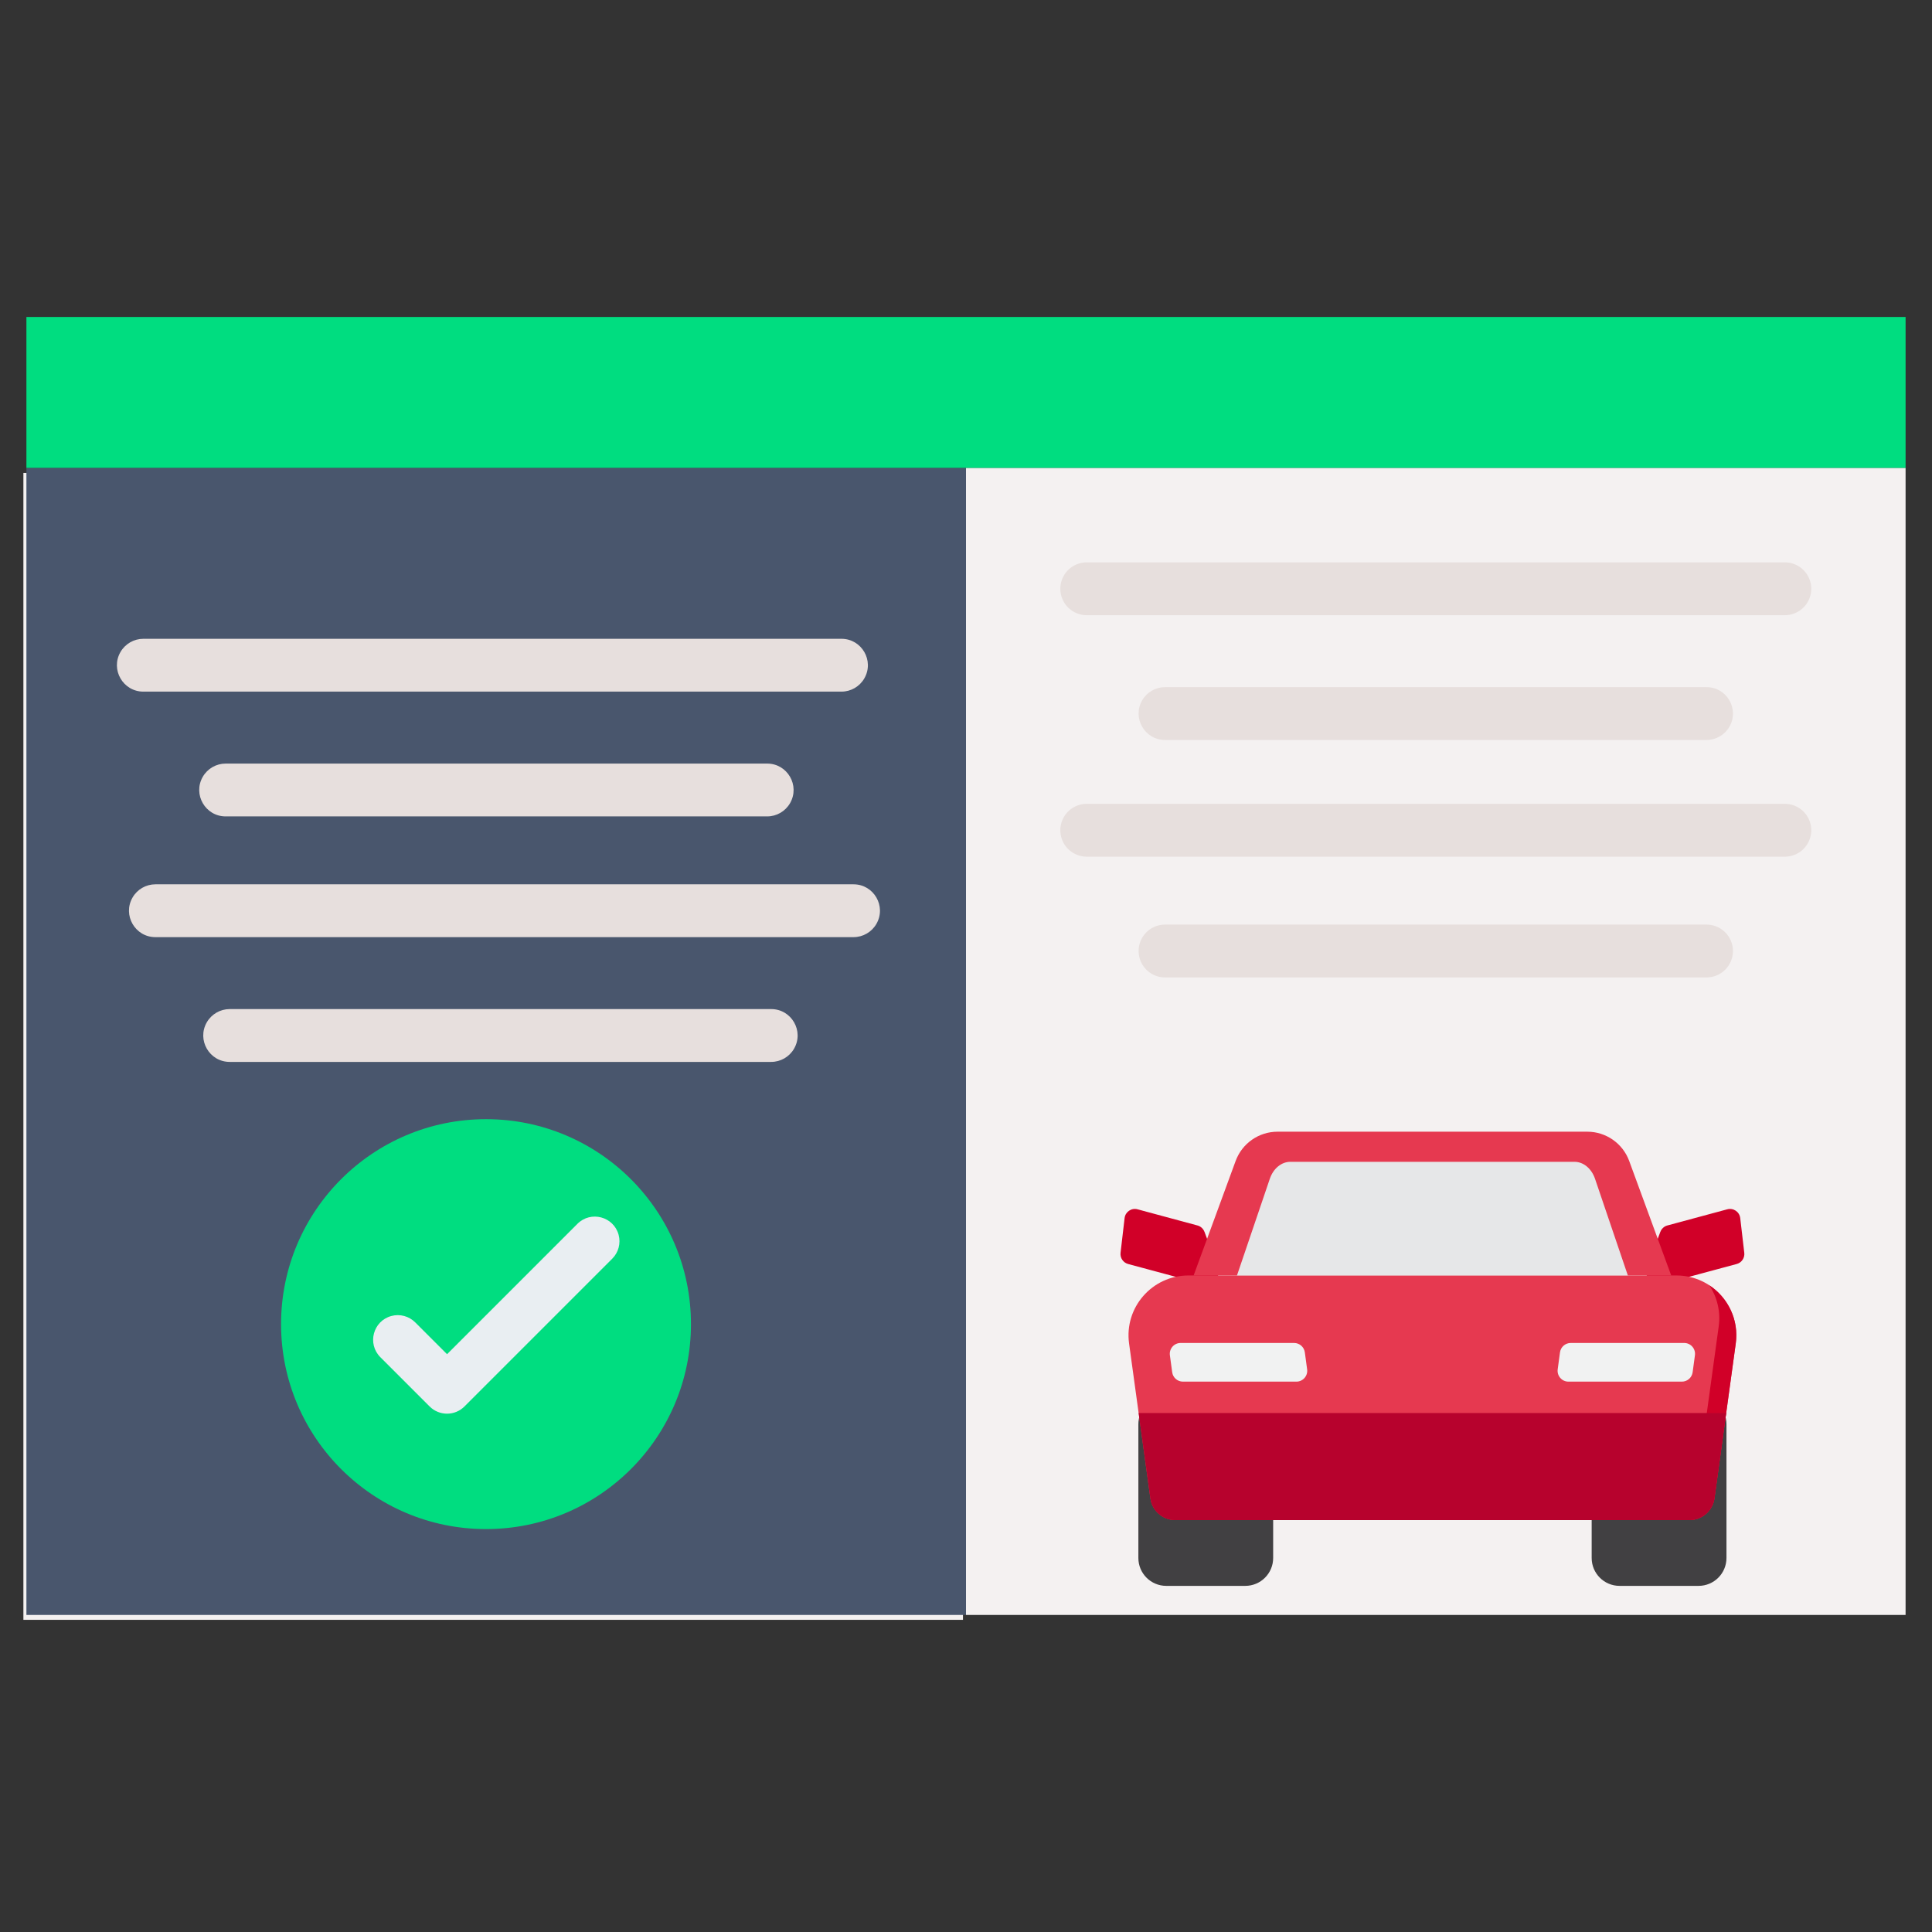 <svg xmlns="http://www.w3.org/2000/svg" viewBox="0 0 128 128"><rect x="0" y="0" width="128" height="128" fill="#333333" stroke="none"/><g transform="matrix(1, 0, 0, 1, 0, 0)"><rect x="1.75" y="21" width="124.5" height="10.008" fill="#00dd80"></rect><rect x="1.55" y="31.332" width="62.25" height="75.986" fill="#f4f1f1"></rect><rect x="1.75" y="31.008" width="62.25" height="75.986" fill="#49566d"></rect><rect x="64" y="31.008" width="62.25" height="75.986" fill="#f4f1f1"></rect><path d="M 55.748 45.822 L 9.498 45.822 C 8.151 45.822 7.309 44.364 7.982 43.197 C 8.295 42.656 8.873 42.322 9.498 42.322 L 55.748 42.322 C 57.095 42.322 57.937 43.78 57.263 44.947 C 56.951 45.489 56.373 45.822 55.748 45.822 Z" fill="#e7dfdd"></path><path d="M 50.826 54.089 L 14.951 54.089 C 13.604 54.089 12.762 52.63 13.435 51.464 C 13.748 50.922 14.326 50.589 14.951 50.589 L 50.826 50.589 C 52.173 50.589 53.015 52.047 52.342 53.214 C 52.029 53.755 51.451 54.089 50.826 54.089 Z" fill="#e7dfdd"></path><path d="M 56.547 62.088 L 10.297 62.088 C 8.95 62.088 8.108 60.629 8.782 59.463 C 9.094 58.921 9.672 58.588 10.297 58.588 L 56.547 58.588 C 57.895 58.588 58.737 60.046 58.063 61.213 C 57.75 61.754 57.173 62.088 56.547 62.088 Z" fill="#e7dfdd"></path><path d="M 51.093 70.354 L 15.218 70.354 C 13.871 70.354 13.029 68.896 13.702 67.729 C 14.015 67.188 14.593 66.854 15.218 66.854 L 51.093 66.854 C 52.44 66.854 53.282 68.312 52.608 69.479 C 52.296 70.021 51.718 70.354 51.093 70.354 Z" fill="#e7dfdd"></path><g transform="matrix(0.226, 0, 0, 0.226, 66.074, 67.096)" style=""><g><g><g><g><g><path fill="#D10028" d="M194.371,64.223l0.005,0.016c0.333-0.891,1.068-1.608,2.04-1.871l17.577-4.742&#10;&#9;&#9;&#9;&#9;&#9;&#9;&#9;&#9;c1.786-0.482,3.584,0.736,3.798,2.574l1.187,10.183c0.174,1.491-0.77,2.884-2.22,3.275l-21.915,5.898&#10;&#9;&#9;&#9;&#9;&#9;&#9;&#9;&#9;c-1.67,0.45-3.427-0.335-4.207-1.879v0c-0.457-0.906-0.517-1.961-0.165-2.912L194.371,64.223z"></path></g></g></g><g><g><g><path fill="#D10028" d="M60.737,64.223l-0.005,0.016c-0.333-0.891-1.068-1.608-2.04-1.871l-17.577-4.742&#10;&#9;&#9;&#9;&#9;&#9;&#9;&#9;&#9;c-1.786-0.482-3.584,0.736-3.798,2.574l-1.187,10.183c-0.174,1.491,0.77,2.884,2.22,3.275l21.915,5.898&#10;&#9;&#9;&#9;&#9;&#9;&#9;&#9;&#9;c1.67,0.45,3.427-0.335,4.207-1.879v0c0.457-0.906,0.517-1.961,0.165-2.912L60.737,64.223z"></path></g></g></g></g><g><g><g><path fill="#414042" d="M72.692,168.019H49.528c-4.515,0-8.175-3.66-8.175-8.176v-39.21c0-4.515,3.66-8.176,8.175-8.176&#10;&#9;&#9;&#9;&#9;&#9;&#9;&#9;h23.164c4.515,0,8.176,3.66,8.176,8.176v39.21C80.868,164.358,77.207,168.019,72.692,168.019z"></path></g></g><g><g><path fill="#414042" d="M205.58,168.019h-23.164c-4.515,0-8.176-3.66-8.176-8.176v-39.21c0-4.515,3.66-8.176,8.176-8.176&#10;&#9;&#9;&#9;&#9;&#9;&#9;&#9;h23.164c4.515,0,8.175,3.66,8.175,8.176v39.21C213.755,164.358,210.095,168.019,205.58,168.019z"></path></g></g></g><g><g><path fill="#E63950" d="M202.916,148.73H52.192c-3.694,0-6.821-2.727-7.324-6.386l-6.239-45.38&#10;&#9;&#9;&#9;&#9;&#9;&#9;c-1.45-10.544,6.744-19.941,17.387-19.941h143.076c10.643,0,18.836,9.397,17.387,19.941l-6.239,45.38&#10;&#9;&#9;&#9;&#9;&#9;&#9;C209.737,146.003,206.61,148.73,202.916,148.73z"></path></g></g><g><path fill="#D10028" d="M208.744,79.91c2.254,3.41,3.343,7.631,2.735,12.054l-6.239,45.38c-0.503,3.659-3.63,6.386-7.324,6.386&#10;&#9;&#9;&#9;&#9;&#9;H47.192c-0.724,0-1.426-0.105-2.091-0.301c0.912,3.1,3.773,5.301,7.091,5.301h150.724c3.694,0,6.821-2.727,7.324-6.386&#10;&#9;&#9;&#9;&#9;&#9;l6.239-45.38C217.44,89.974,214.163,83.488,208.744,79.91z"></path></g><g><g><path fill="#B7022D" d="M41.431,117.346l3.437,24.998c0.503,3.659,3.63,6.386,7.324,6.386h150.724&#10;&#9;&#9;&#9;&#9;&#9;&#9;c3.694,0,6.821-2.727,7.324-6.386l3.437-24.998H41.431z"></path></g></g><g><g><path fill="#E63950" d="M172.956,34.875H82.152c-5.489,0-10.394,3.425-12.284,8.578L57.55,77.023h140.008l-12.317-33.57&#10;&#9;&#9;&#9;&#9;&#9;&#9;C183.35,38.3,178.445,34.875,172.956,34.875z"></path></g></g><g><g><path fill="#F1F2F2" d="M87.676,108.146H54.419c-1.592,0-2.939-1.177-3.152-2.754l-0.672-4.975&#10;&#9;&#9;&#9;&#9;&#9;&#9;c-0.258-1.908,1.226-3.606,3.152-3.606h33.256c1.592,0,2.938,1.177,3.151,2.754l0.672,4.975&#10;&#9;&#9;&#9;&#9;&#9;&#9;C91.085,106.448,89.601,108.146,87.676,108.146z"></path></g></g><g><g><path fill="#F1F2F2" d="M167.432,108.146h33.256c1.592,0,2.939-1.177,3.152-2.754l0.672-4.975&#10;&#9;&#9;&#9;&#9;&#9;&#9;c0.258-1.908-1.226-3.606-3.152-3.606h-33.256c-1.592,0-2.938,1.177-3.151,2.754l-0.672,4.975&#10;&#9;&#9;&#9;&#9;&#9;&#9;C164.023,106.448,165.506,108.146,167.432,108.146z"></path></g></g><g><g><path fill="#E6E7E8" d="M184.847,77.022H70.26l9.625-28.336c1.027-3.021,3.4-4.982,6.029-4.982h83.281&#10;&#9;&#9;&#9;&#9;&#9;&#9;c2.629,0,5.001,1.961,6.029,4.982L184.847,77.022z"></path></g></g></g></g><g transform="matrix(0.204, 0, 0, 0.204, -149.368, 57.368)" style=""><circle cx="890.037" cy="148.818" r="66.561" style="fill: rgb(0, 221, 128);"></circle><path d="M 877.382 177.9 C 875.26 177.903 873.224 177.06 871.725 175.557 L 855.725 159.557 C 851.37 155.202 853.363 147.766 859.311 146.172 C 862.072 145.432 865.018 146.222 867.039 148.243 L 877.382 158.586 L 919.725 116.243 C 924.08 111.888 931.516 113.88 933.109 119.829 C 933.849 122.59 933.06 125.536 931.039 127.557 L 883.039 175.557 C 881.54 177.06 879.504 177.903 877.382 177.9 Z" style="fill:#e9eef2"></path></g><path d="M118.25,40.758H72a1.75,1.75,0,0,1,0-3.5h46.25a1.75,1.75,0,0,1,0,3.5Z" fill="#e7dfdd"></path><path d="M 113.062 49.025 L 77.187 49.025 C 75.84 49.025 74.998 47.566 75.671 46.4 C 75.984 45.858 76.562 45.525 77.187 45.525 L 113.062 45.525 C 114.409 45.525 115.251 46.983 114.578 48.15 C 114.265 48.691 113.687 49.025 113.062 49.025 Z" fill="#e7dfdd"></path><path d="M118.25,56.757H72a1.75,1.75,0,0,1,0-3.5h46.25a1.75,1.75,0,0,1,0,3.5Z" fill="#e7dfdd"></path><path d="M113.062,64.757H77.187a1.75,1.75,0,1,1,0-3.5h35.875a1.75,1.75,0,1,1,0,3.5Z" fill="#e7dfdd"></path></g></svg>